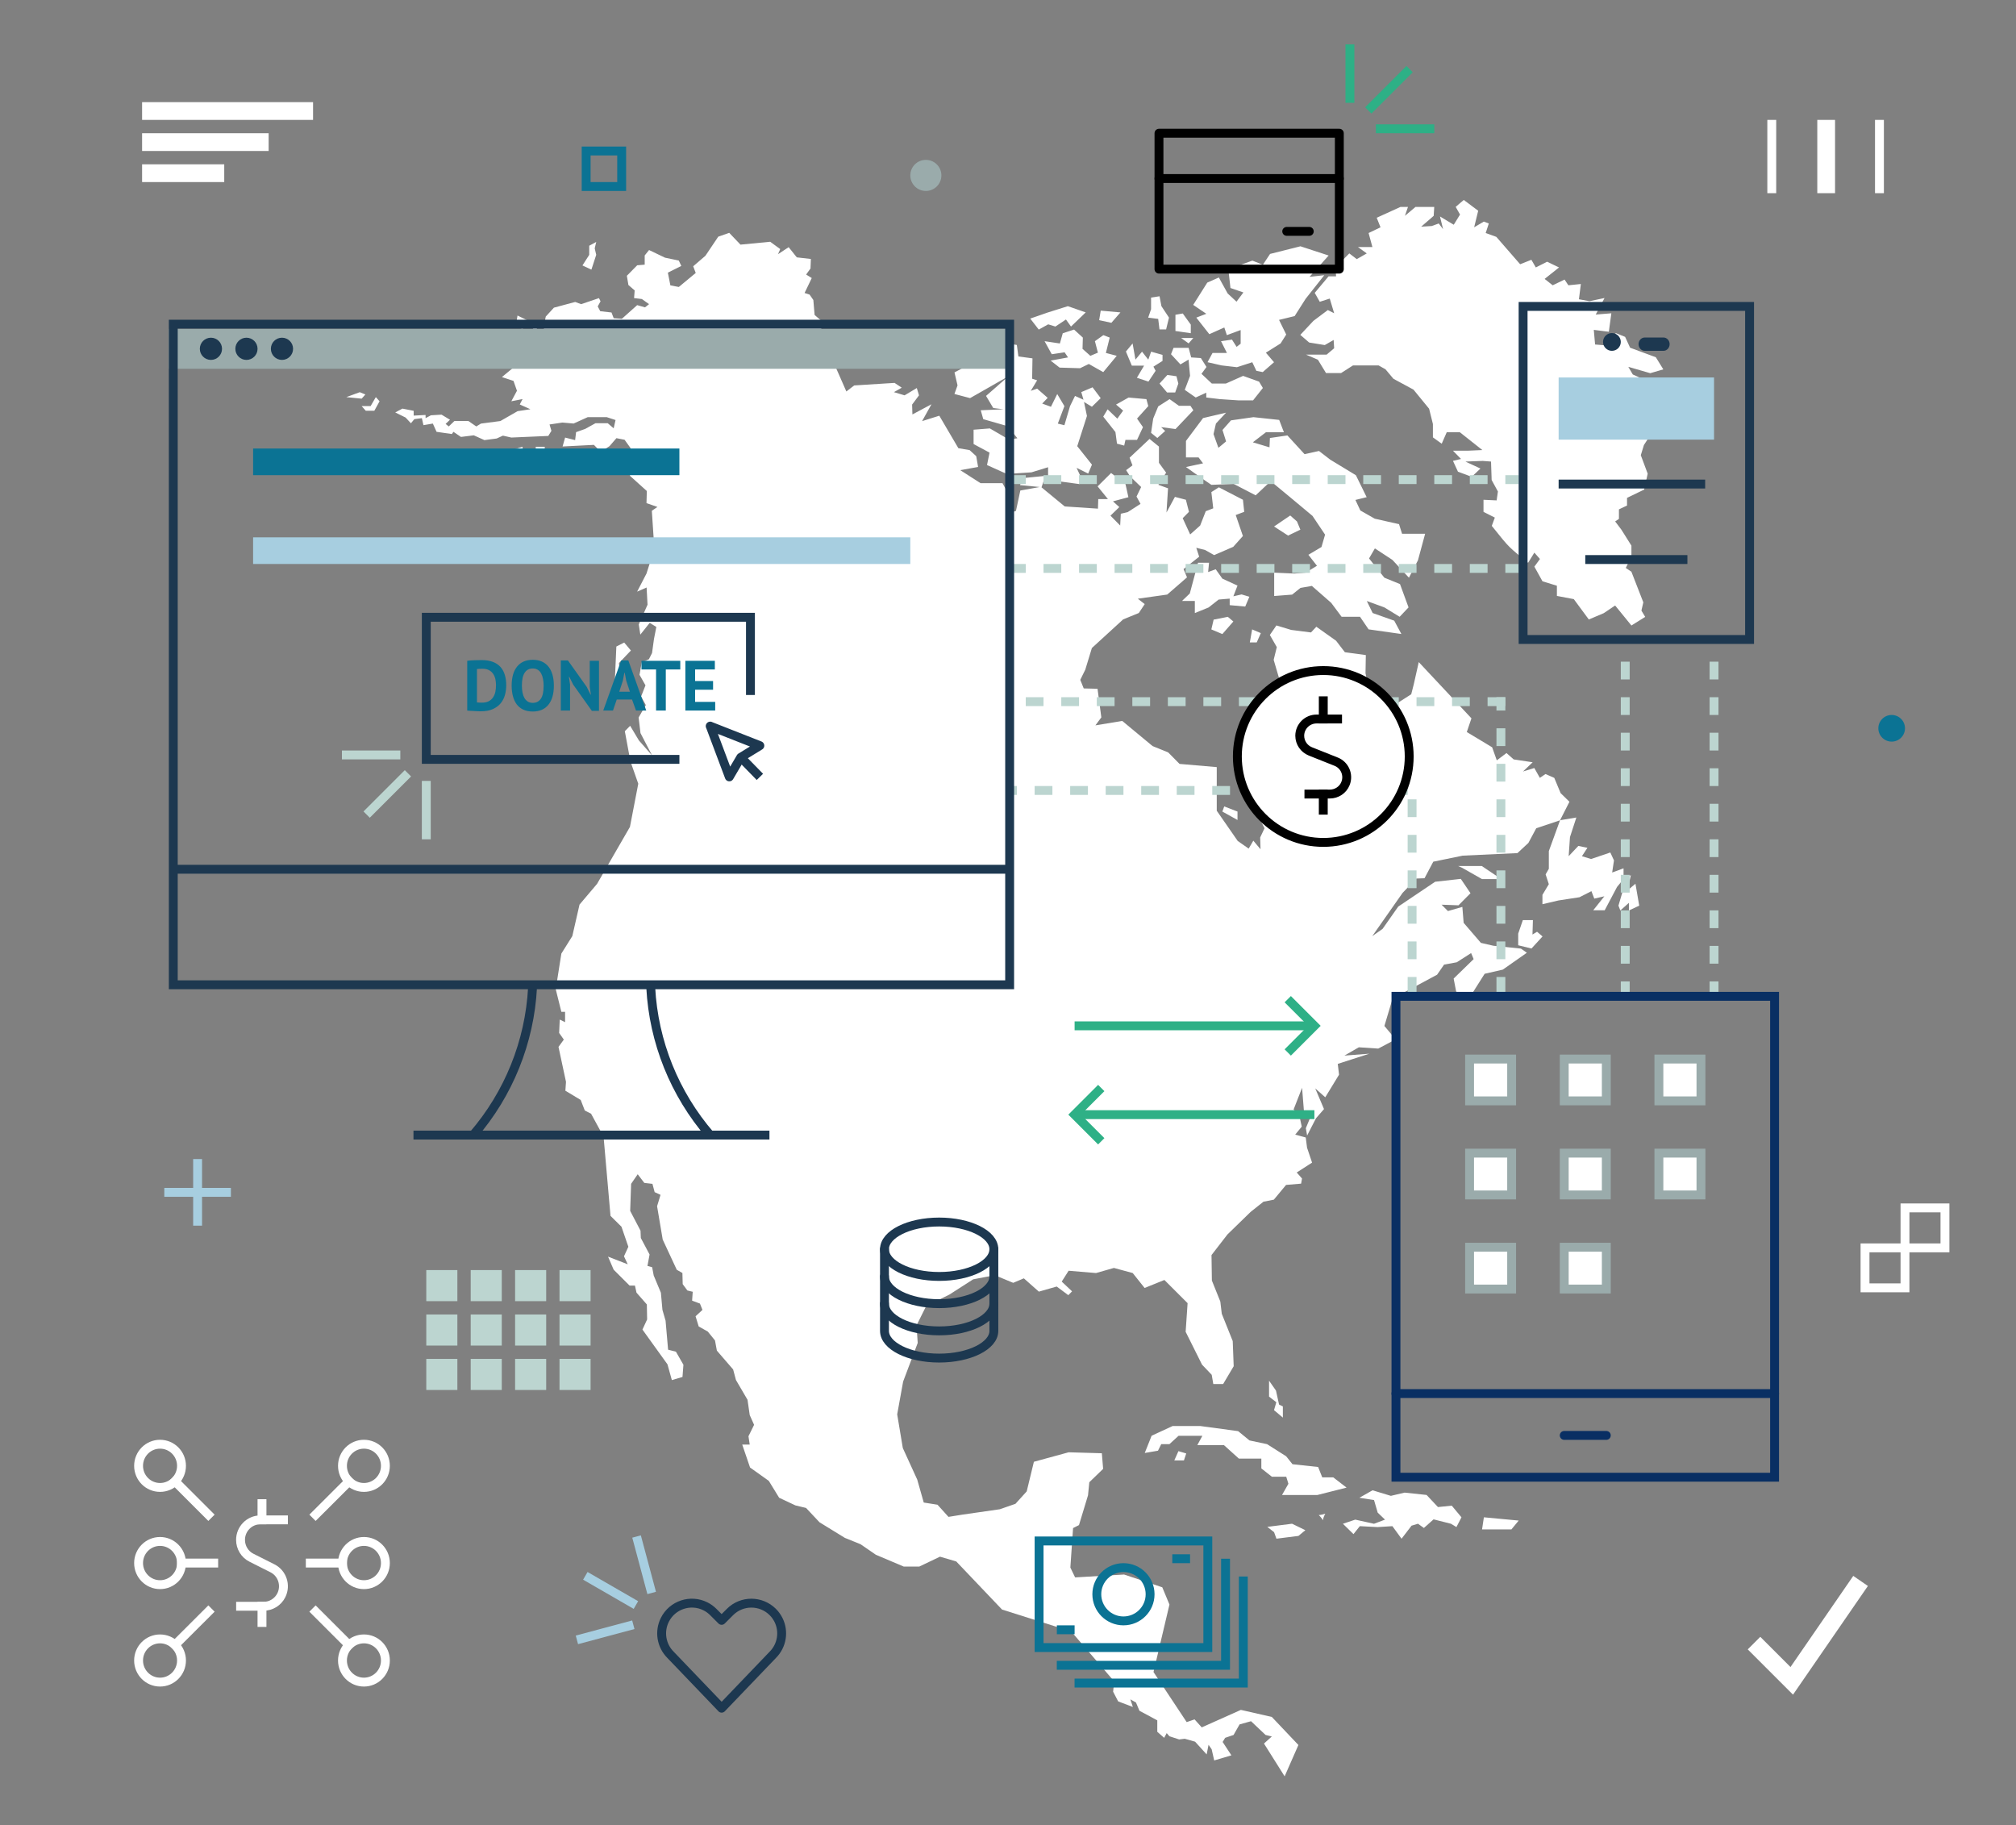 <svg width="454" height="411" viewBox="0 0 454 411" fill="none" xmlns="http://www.w3.org/2000/svg">
<rect x="0" y="0" width="454" height="411" fill="#808080" stroke="none"/>
<path d="M78 89.422L81.023 88.314L82.285 88.831L81.446 89.771L78 89.428V89.422ZM84.3 92.493H82.369L81.446 91.445H83.462L84.638 89.422L85.477 90.361L84.3 92.493ZM334.173 341.672L342.012 342.407L340.364 344.401H333.756L334.167 341.672H334.173ZM266.619 328.863H264.452L265.382 326.773L267.138 327.297L266.619 328.863ZM292.399 345.864L287.451 346.49L286.92 345.021L285.399 343.828L290.969 343.118L293.962 344.575L292.406 345.864H292.399ZM297.915 342.335C297.668 341.895 297.348 341.504 296.974 341.173C297.487 341.136 297.952 340.998 298.452 340.865C298.169 341.359 297.988 341.883 297.915 342.335ZM309.424 343.13L311.904 342.196L310.257 340.624L309.43 337.794L306.129 337.27L309.098 335.59L313.22 336.842L316.316 336.114L321.264 336.638L323.829 339.366L326.937 339.053L329.121 341.672L327.987 343.871L326.75 343.124L322.839 342.136L320.661 344.075L319.321 343.118L317.879 343.557L315.628 346.496L313.564 343.666L310.251 343.877L306.231 343.666L304.801 345.461L302.423 343.13L305.199 342.196L309.424 343.13ZM285.809 310.934L287.348 313.138L288.042 316.282L288.899 316.703V319.221L286.908 317.54L287.427 315.758L285.791 314.499V310.934H285.803H285.809ZM285.333 325.195L289.642 327.929L291.066 329.718L296.841 330.344L297.77 332.681H300.251L303.244 334.987L296.642 336.656H288.706L290.148 334.12L289.66 332.536H286.425L284.053 330.663V328.459H279.002L275.623 325.412H269.636L270.771 323.322H265.406L263.348 325.201H261.507L260.777 326.676L257.796 327.188L259.341 323.304L264.084 321.112H270.264L278.821 322.268L281.386 324.364L285.339 325.201L285.333 325.195ZM264.712 70.879L266.359 70.589L268.164 73.101V75.034L264.706 74.534V70.879H264.712ZM268.731 76.112L267.675 77.329L265.985 76.112H268.731ZM264.295 78.334H267.681L268.248 80.484L270.433 80.629L271.7 82.634L270.571 84.182L272.901 86.368H276.069L279.944 84.646L283.54 85.935L284.397 87.368L282.183 90.162H278.966L274.681 89.873L271.652 89.512V88.422L269.274 89.512L266.806 87.79L268.001 84.634L267.795 82.484L267.663 80.978L265.828 82.056L263.71 79.762L264.283 78.328L264.295 78.334ZM262.394 97.046L260.632 98.624L259.22 97.474L259.697 94.258L260.825 91.523L263.39 89.879L265.502 91.385H268.091L268.743 92.385L264.724 96.612L261.477 96.185L262.394 97.046ZM261.127 86.368L262.889 84.435L264.935 84.724L265.357 86.374L264.651 88.374H262.817L261.127 86.368ZM259.22 69.638V67.006L261.127 66.717L261.549 68.939L263.257 71.523L262.606 74.179H261.115L260.825 71.812L258.568 71.523L259.22 69.638ZM255.062 77.341L255.702 80.984L257.186 79.189L258.592 80.984L259.232 79.189L261.797 79.912V81.273L259.751 82.562L260.246 83.496L258.629 85.929L256.028 85.067L257.645 82.339H254.887L253.553 79.159L255.062 77.341ZM254.151 89.518L258.17 89.879L258.592 91.451L256.058 94.258L257.397 96.185L256.058 99.052H253.451L253.167 100.34L251.544 99.907L251.194 97.293L248.448 93.818L249.431 92.174L251.616 94.27L252.926 92.463L251.332 91.102L254.157 89.518H254.151ZM247.881 69.951L252.322 70.349L250.282 72.691L247.531 72.095L247.881 69.945V69.951ZM247.247 79.412L246.571 76.829L248.472 75.468L249.902 76.016L249.045 79.478L251.489 80.123L248.448 83.797L245.201 81.96L243.228 82.917L238.623 82.779L236.601 81.201L240.524 80.484L239.746 79.334L236.855 79.768L235.238 76.829L238.683 77.347L239.329 75.046L241.876 74.215L243.855 76.022L243.783 78.557L245.551 80.129L247.241 79.412H247.247ZM235.829 70.409L240.482 68.945L244.501 70.349L241.188 73.534L240.053 71.944L237.67 73.534L236.052 73.034L233.928 74.215L232.009 71.74L235.823 70.415L235.829 70.409ZM214.967 83.851L222.788 79.689L223.989 76.823L228.992 77.684L229.342 80.267L232.51 80.695L232.437 85.284L233.56 85.645L232.13 88.012L233.56 87.513L235.938 89.59L234.7 90.879L236.674 91.596L238.086 88.729L239.703 91.451L238.219 95.39L239.703 95.751L240.971 91.451L242.093 89.157L244 90.018L243.505 88.295L246.04 87.217L247.874 89.656L245.895 91.59L244.115 90.512L244.779 93.668L242.594 100.473L245.907 104.634L245.056 106.64L242.449 105.351L243.505 107.646L243.077 109.007L238.852 108.435L236.028 107.429V105.213L232.287 106.363L226.716 106.724L222.275 104.719L222.842 101.924L219.251 99.991V96.763L222.914 96.474L227.211 98.979L229.112 98.69L226.928 95.968L221.43 94.39L220.863 92.385L226.004 92.168L223.675 91.879L222.057 89.151L227.133 84.706L218.461 89.65L214.936 88.717L215.636 86.784L214.948 83.851H214.967ZM132.694 57.382V55.334L134.269 54.479L133.931 55.931L134.269 57.382L133.183 60.713L131.167 59.773L132.7 57.382H132.694ZM116.544 71.053L118.645 72.077L117.715 74.046L116.122 73.619L116.544 71.059V71.053ZM119.477 104.628H116.375L113.69 103.093L115.036 101.436L117.643 100.617L117.981 102.255H119.411L120.672 103.093L119.489 104.628H119.477ZM122.67 102.153H120.654V100.611H122.67V102.153ZM138.378 155.289L138.801 145.587L140.569 144.69L142.078 146.484L139.392 149.303L139.64 152.549L138.378 155.283V155.289ZM344.89 213.587L341.897 212.858V210.238L342.941 207.197H345.21L345.108 210.443L346.14 209.817L347.377 210.871L344.884 213.593L344.89 213.587ZM329.321 195.441L328.385 195.019H333.702L338.083 197.958H333.75L329.321 195.441ZM366.236 197.958L367.268 197.013L366.543 200.476L368.3 199.006L369.15 203.933L366.827 205.029V203.306L364.896 205.029L364.473 203.933L366.23 197.958H366.236ZM263.342 390.966L262.738 390.268L262.171 391.334L260.62 389.973V387.395L256.601 385.239L255.822 383.378L254.555 382.667L255.122 384.384L251.809 383.125L250.675 380.945L250.91 378.62L241.236 367.376L225.654 362.444L215.347 351.615L211.684 350.537L207.031 352.76H203.506L197.236 350.104L193.784 347.731L190.26 346.304L184.551 342.793L181.522 339.565L179.126 338.992L175.463 337.27L173.133 333.47L168.909 330.459L167.147 325.291H168.836L168.553 323.424L169.82 320.847L168.836 318.649L168.341 315.21L165.734 310.753L165.101 308.38L161.438 304.14L161.015 301.846L159.392 299.846L157.346 298.696L156.64 296.402L158.191 294.968L157.624 293.541L155.861 292.884L156 290.885L154.799 290.596L153.743 289.169L153.677 286.657L152.409 285.935L149.241 279.129L147.974 271.619L148.752 269.06L147.425 268.451L146.93 266.584L145.095 266.368L143.611 264.422L142.126 266.578L141.915 272.673L144.244 277.13L144.311 278.774L146.284 282.496L145.807 285.067L146.863 285.356L147.213 287.223L148.831 291.096L149.181 294.962L149.887 297.401L150.454 303.93L152.216 304.381L153.906 307.32L153.695 310.067L151.299 310.777L150.315 307.23L144.679 299.401L145.735 297.106L145.669 293.74L143.339 291.084L142.989 289.5H141.788L138.197 285.916L136.93 282.977L141.366 284.7L140.521 282.899L141.505 280.755L139.954 276.238L137.485 273.793L135.922 255.943L133.104 250.787L131.692 250.065L130.775 247.692L127.323 245.614L127.461 243.615L125.772 235.743L126.973 234.099L125.917 232.606L126.055 229.594L127.256 230.173V227.848H126.417L125.15 222.759L126.417 214.731L128.886 210.792L130.509 203.698L134.456 199.036L141.861 186.209L143.737 176.482L141.975 171.46L140.708 164.654L141.909 163.438L143.882 166.738L146.845 170.105L144.238 165.082L143.816 161.565L145.433 158.77L144.377 156.837L145.361 154.326L144.021 151.959L144.516 149.164L146.133 148.448L146.839 147.051L147.274 143.895L147.805 141.185L146.32 140.251L144.202 142.907L143.852 140.613L145.825 136.168L145.614 132.296L143.478 133.229L145.596 129.14L146.936 124.906L147.992 124.406L147.358 123.545L146.791 115.017L148.058 114.156L145.59 113.295L145.663 110.566L141.849 107.128L142.132 105.267L141.71 104.116L141.993 100.888L140.654 99.028L138.819 98.666L137.268 100.461L135.295 101.75L133.744 100.178L126.695 100.539L127.262 98.534L129.519 99.106L129.731 97.311L131.776 96.588L134.106 95.299H136.858L138.197 96.45L138.62 94.583L136.646 93.939H132.35L129.181 95.372L126.647 95.155L123.756 95.583L124.179 97.016L123.472 98.166L115.156 98.528L113.255 98.1L111.843 98.744L109.091 99.106L106.696 98.028L103.805 98.389L102.115 97.239L101.765 97.739L98.313 97.239L97.474 95.378L95.356 95.739L95.006 94.161L93.316 94.378L92.538 95.312L91.337 94.023L89.007 92.873L90.625 92.011L93.159 92.511V93.589L95.839 93.445V94.161L97.04 93.517L99.436 93.372L101.337 94.523L100.353 95.456L101.059 96.028L102.326 94.812H105.495L107.257 96.028L108.313 95.384L112.682 94.812L116.557 92.589L119.447 92.156L117.051 91.078L117.685 89.861L115.15 90.361L116.418 87.994L115.639 85.772L113.032 84.911L115.712 82.689L117.546 82.399L119.52 80.249L118.035 79.388L117.54 77.521L120.503 73.366L122.127 75.949L122.905 75.16L122.41 73.799L122.905 71.288L124.74 69.282L129.531 67.994L130.871 68.494L134.89 67.132L135.24 67.849L134.607 68.999L135.174 70.078L137.709 70.367L138.203 71.655L140.038 71.794L143.49 68.71L145.252 69.21L146.169 68.488L144.552 67.337L142.79 67.121L142.929 65.398L141.517 64.181L141.167 62.104L143.496 59.737L145.186 59.598V57.521L146.169 56.304L149.76 58.026L152.862 58.671L153.429 59.888L150.4 61.393L150.967 64.26L152.868 64.621L156.676 61.465L156.109 59.96L158.861 57.593L161.751 53.293L164.22 52.432L166.754 55.088L173.447 54.443L175.704 56.087L175.209 57.238L177.605 55.66L179.439 57.954L182.608 58.316L182.523 60.46L181.54 61.821L182.807 62.61L181.19 65.976L182.318 66.338L183.163 67.554L183.447 70.921L184.931 72.209V74.004L187.399 75.937V77.967L188.492 80.014L188.836 80.201L187.991 82.207L190.598 88.157L192.36 86.796L201.455 86.224L203.072 87.302L201.31 88.302L203.712 89.024L206.463 87.38L206.958 89.024L205.407 91.102L205.474 93.324L209.771 91.03L207.652 94.83L211.527 93.613L215.824 100.925L218.358 101.358L219.843 102.719L220.265 105.152L216.246 105.869L220.826 108.808H225.763L228.159 113.18L227.103 115.619L228.792 115.047L229.776 110.458L234.145 109.669L229.698 109.236L230.38 107.658L235.407 107.158L234.55 109.741L239.776 114.041L247.259 114.541L247.325 112.391H249.51L247.18 109.525L250.216 106.513L253.463 109.025L254.114 111.964L250.638 112.897L252.069 114.186L250.077 116.119L252.262 118.341L252.401 115.686L253.952 115.324L256.842 113.463L255.943 111.819L256.987 109.669L254.519 107.302L253.602 105.869L255.032 104.791L254.38 103.069L258.876 98.841L260.994 100.563V104.219L262.612 106.441L260.855 109.169L263.04 109.958L262.69 115.409L264.591 111.891L267.059 112.536L267.753 115.258L266.341 116.691L268.025 120.347L270.276 118.341L271.537 115.113L273.221 114.469L272.798 110.813L274.488 109.735L279.907 112.536L280.197 115.258L278.284 115.975L279.901 120.702L277.717 123.141L273.426 125.002L271.392 123.852L269.401 123.352L270.052 125.358L266.534 128.152L267.313 130.013L262.859 133.885L256.233 134.819L257.79 136.035L256.456 138.041L252.938 139.474L245.889 145.924L244.404 150.797L243.276 153.091L244.054 155.024L247.162 155.097L248.019 161.547L246.68 163.341L252.726 162.342L259.558 168.003L263.082 169.436L265.629 172.02L274.011 172.742V182.565L278.731 189.37L281.199 191.093L282.249 189.304L283.866 191.237L283.788 188.581L284.771 186.504L283.359 183.782L283.649 179.843L282.418 175.326L287.56 172.742L290.372 167.653L289.672 161.92L285.653 157.186L288.26 153.458L286.829 148.586L287.535 145.72L285.966 142.991L287.445 140.841L290.77 141.847L295.23 142.419L296.437 141.13L300.884 144.286L302.864 146.87L307.583 147.514L307.511 151.604L308.362 155.615L311.53 156.337L313.648 158.993L317.806 156.337L318.373 154.115L319.502 149.092L331.366 161.757L330.322 164.841L336.031 168.28L337.075 171.219L339.26 169.575L340.877 171.008L345.156 171.652L342.971 173.73L345.524 172.941L346.773 175.163L348.035 174.302L350.02 175.163L351.45 178.602L353.436 180.541L351.324 184.703L354.993 184.089L353.556 188.497L353.261 192.797L355.439 190.491L357.485 190.912L356.248 192.803L358.306 193.436L362.639 191.966L363.466 193.749L363.055 196.477L365.62 195.531V197.94L364.154 199.729L361.378 204.975H358.795L361.299 201.831L359.03 202.355L358.384 200.675L355.699 202.042L350.961 202.77L347.353 203.614V201.512L348.795 199.103L348.071 196.898L348.795 195.64V191.653L351.318 184.715L345.959 186.51L344.196 189.81L341.728 192.105L329.399 192.677L322.773 194.038L320.799 197.766L318.965 197.832L315.863 201.06L309.025 210.81L311.355 209.166L314.879 204.15L323.195 198.555L328.971 197.91L331.155 201.138L328.452 203.86L324.644 203.722L326.074 205.155L329.321 204.222L329.61 207.805L333.497 212.322L336.309 212.966L342.507 213.611L343.846 214.544L338.427 218.344L334.342 219.278L330.89 224.728L327.927 223.295L327.359 220.356L331.861 215.978L331.294 214.617L328.047 216.694L325.205 217.212L323.63 219.489L313.6 224.873L311.765 231.034L314.3 234.045L310.383 236.123L306.008 235.834L302.761 237.701L308.38 237.273L301.265 239.568L301.548 242.007L298.446 247.096L296.189 245.09L298.163 249.746L296.358 251.823L294.361 255.702L294.071 254.058L294.988 251.835L293.649 250.263L293.226 244.958L291.319 249.83L292.593 251.119L293.154 253.702L291.675 255.497L294.053 256.141L294.343 258.436L295.477 261.803L292.019 264.025L293.214 265.386L293.009 266.536L289.623 266.825L286.866 270.144L284.536 270.601L281.645 272.896L276.419 277.979L272.829 282.622L272.913 288.356L274.814 293.089L275.14 295.829L277.608 301.99L277.825 307.652L275.448 311.662H273.233L272.877 309.585L270.692 307.29L267.005 299.901L267.445 293.451L262.219 288.229L257.766 290.03L255.086 286.669L250.85 285.519L246.824 286.669L240.651 286.151L239.1 288.596L241.429 290.789L240.578 291.65L237.971 289.705L233.952 290.855L230.567 287.862L228.171 288.873L224.013 287.151L219.155 288.085L213.796 291.523L208.582 294.083L206.397 298.467L206.669 302.406L203.386 311.096L202.046 318.486L203.313 326.08L206.56 333.181L208.026 338.348L211.128 338.842L213.597 341.576L216.699 341.076L225.153 339.86L228.678 338.637L231.212 335.837L232.83 329.17L240.657 327.032L248.134 327.249L248.424 330.766L245.31 333.777L245.02 336.716L242.986 343.425L241.653 344.099L241.043 352.989L242.117 355.205L253.143 354.56L261.743 357.433L263.36 361.318L259.769 376.518L267.24 387.792L269.014 387.178L270.632 388.979L279.443 385.04L286.413 386.63L292.399 392.942L289.298 400.006L284.645 392.616L286.413 391.026L285.001 390.683L281.73 387.588L279.147 388.31L277.801 390.683L275.906 391.328L275.333 392.261L277.312 395.272L273.438 396.423L272.865 393.911L272.165 392.899L271.736 395.062L269.129 392.195L266.8 391.538L265.538 391.695L263.336 390.972L263.342 390.966ZM286.914 118.558L290.559 116.083L292.074 117.42L292.84 119.269L290.076 120.606L286.914 118.552V118.558ZM278.682 182.752V184.643L275.273 182.752L275.695 181.595L278.688 182.752H278.682ZM273.782 128.2L275.273 130.296L278.682 131.868L277.753 134.277L279.606 133.855L281.356 134.379L280.426 136.584L276.926 136.27V134.801L274.44 135.012L272.171 136.794L269.075 138.053V135.325H266.184L267.94 133.645L269.793 126.719H272.273L272.068 128.815L273.77 128.188L273.782 128.2ZM277.753 139.95L275.273 142.781L272.792 141.733L273.311 139.529L276.504 138.902L277.753 139.95ZM281.458 144.672L281.977 141.733L283.939 142.57L283.009 144.666H281.458V144.672ZM289.135 97.335H285.085L282.14 99.6L285.888 100.732L285.984 98.63L289.919 98.052L293.787 102.274L297.034 101.551L299.569 103.508L305.344 107.013L307.77 111.958L305.236 112.578L306.346 114.951L309.593 116.8L315.06 118.034L315.742 120.196H320.938L319.321 126.171L317.293 130.085L313.552 126.068L309.623 123.491L308.307 125.755L311.753 130.085L315.278 131.525L317.203 136.776L315.199 138.89L311.753 136.776L307.806 135.337L309.122 138.047L313.974 139.763L315.591 142.769L308.205 141.721L306.274 138.89H302.128L299.786 135.752L295.429 131.94L292.864 132.386L290.987 133.898L286.944 134.211V128.953L291.494 129.158L294.029 128.953L296.576 127.405L294.65 124.93L297.595 123.178L298.404 120.395L295.574 116.173L290.517 111.952L286.165 108.35L282.774 111.542L277.819 108.965L272.804 109.181L270.403 107.537L267.077 105.164L270.928 104.339L269.914 103.002H267.077V99.292L270.928 94.143L276.111 92.927L273.824 95.378L273.281 97.751L274.386 100.84L276.111 99.401L275.303 96.823L277.21 94.661L282.273 93.939L288.073 94.559L289.135 97.335ZM291.561 71.174L288.036 72.035L289.654 75.335L288.386 77.341L285.073 79.418L286.908 81.568L284.361 83.791L282.931 83.502L282.014 81.568L278.556 82.689L275.104 82.285L271.935 81.562L273.058 79.485H276.305L274.971 76.829L277.439 76.473L278.483 78.105L279.394 77.401V74.317L276.286 75.468L275.713 73.745L272.34 75.251L269.407 71.523L271.658 70.662L268.707 68.656L271.875 63.639L274.482 62.489L276.461 66.073L278.459 67.933L280.01 65.856L277.095 64.85L276.618 60.622L282.038 58.689L284.397 59.623L286.015 57.183L292.858 55.461L299.207 57.539L294.91 62.339L298.223 61.977L294.029 67.283L291.567 71.15L291.561 71.174ZM375.994 91.319L370.207 100.214L369.507 102.508L371.057 106.664L370.261 110.247L366.405 112.114V113.837L364.582 114.698V116.848L363.731 117.42L365.143 119.287L367.394 122.87V125.309L366.127 127.893L367.394 128.754L370.074 135.638L369.645 137.499L370.496 138.914L367.394 140.853L363.725 136.349L361.166 138.071L357.799 139.498L354.413 134.909L350.611 134.193V131.898L347.365 130.898L345.536 127.598L346.797 125.876L345.536 124.442L344.124 126.737C339.628 122.979 340.238 123.786 335.947 118.42L336.635 116.553L334.082 115.264V112.542L337.039 112.68L337.329 110.675L335.917 108.091L335.778 103.936L333.901 103.791L330.009 103.936L333.394 105.508L331.433 107.369L328.331 106.218L327.208 103.779L329.019 103.352L327.208 101.491H330.57L333.823 101.346L328.759 97.335H325.802L324.674 99.919L322.688 98.485V95.474L321.831 92.035L318.313 87.735L313.811 85.302L312.001 83.152L310.462 82.291H304.686L302.001 84.013H298.621L296.787 81.002L294.107 79.852H298.76L300.45 78.419L300.335 76.552L298.338 77.702L294.819 77.13L292.828 75.407L295.779 72.252L299.026 69.819L300.45 70.535L299.46 67.235L297.209 67.958L296.075 65.952L299.195 62.224H300.884L300.746 60.219L303.86 57.063L305.543 58.352L307.794 57.063L305.809 55.63H309.062L308.205 52.474L310.89 51.185L310.033 49.035L315.386 46.596H317.076L316.388 48.601L318.766 46.596H322.99L322.863 48.607L320.051 51.041L322.429 50.896L324.004 50.324L324.982 51.613L324.281 48.746L327.383 50.607L328.796 48.312L327.818 46.584L329.64 45.024L332.887 47.457L331.976 51.185L334.161 49.896L335.277 50.324L334.577 52.474L336.967 53.335L342.332 59.502L344.866 58.502L345.862 60.225L348.409 58.936L351.094 60.225L347.848 62.808L349.664 64.242L352.337 62.953L353.194 64.242L356.007 63.953L355.572 67.391L357.956 67.825L361.341 67.108L359.356 70.836L362.874 70.547L362.307 74.709L358.921 74.281L359.211 77.576L362.729 77.865L363.852 74.998L365.976 75.859L367.093 78.298L372.892 80.448L374.576 83.176L371.631 84.037L366.694 82.604L367.702 84.327L369.935 85.332L368.951 89.199L372.077 86.188L376 85.615V91.337L376.012 91.343L375.994 91.319Z" fill="white"/>
<path d="M211.5 287.436C218.302 287.436 223.816 284.692 223.816 281.307C223.816 277.922 218.302 275.179 211.5 275.179C204.698 275.179 199.184 277.922 199.184 281.307C199.184 284.692 204.698 287.436 211.5 287.436Z" stroke="#1D3850" stroke-width="2" stroke-linecap="round" stroke-linejoin="round"/>
<path d="M199.184 281.307V299.693C199.184 303.075 204.703 305.821 211.5 305.821C218.297 305.821 223.816 303.075 223.816 299.693V281.307" stroke="#1D3850" stroke-width="2" stroke-linecap="round" stroke-linejoin="round"/>
<path d="M223.816 287.436C223.816 290.818 218.297 293.564 211.5 293.564C204.703 293.564 199.184 290.818 199.184 287.436" stroke="#1D3850" stroke-width="2" stroke-linecap="round" stroke-linejoin="round"/>
<path d="M223.816 293.564C223.816 296.947 218.297 299.693 211.5 299.693C204.703 299.693 199.184 296.947 199.184 293.564" stroke="#1D3850" stroke-width="2" stroke-linecap="round" stroke-linejoin="round"/>
<path d="M301.615 30H261V60.6H301.615V30Z" stroke="black" stroke-width="2" stroke-linecap="round" stroke-linejoin="round"/>
<path d="M301.615 40.2H261" stroke="black" stroke-width="2" stroke-linecap="round" stroke-linejoin="round"/>
<path d="M289.769 52.1H294.846" stroke="black" stroke-width="2" stroke-linecap="round" stroke-linejoin="round"/>
<path d="M363 79C364.105 79 365 78.105 365 77C365 75.895 364.105 75 363 75C361.895 75 361 75.895 361 77C361 78.105 361.895 79 363 79Z" fill="#1D3850"/>
<path d="M374.597 76H370.403C369.628 76 369 76.672 369 77.5C369 78.328 369.628 79 370.403 79H374.597C375.372 79 376 78.328 376 77.5C376 76.672 375.372 76 374.597 76Z" fill="#1D3850"/>
<path d="M385 86H352V98H385V86Z" fill="#A7CEE0" stroke="#A7CEE0" stroke-width="2" stroke-miterlimit="10"/>
<path d="M384 109H351" stroke="#1D3850" stroke-width="2" stroke-miterlimit="10"/>
<path d="M380 126H357" stroke="#1D3850" stroke-width="2" stroke-miterlimit="10"/>
<rect x="38" y="74.046" width="189" height="9" fill="#9AABAB"/>
<path d="M159.926 255.602C151.904 246.315 147.198 234.633 146.547 222.389" stroke="#1D3850" stroke-width="2" stroke-miterlimit="10"/>
<path d="M106.547 255.602C114.57 246.315 119.276 234.633 119.926 222.389" stroke="#1D3850" stroke-width="2" stroke-miterlimit="10"/>
<path d="M93.115 255.601H173.277" stroke="#1D3850" stroke-width="2" stroke-miterlimit="10"/>
<path d="M39.196 195.742H227.37" stroke="#1D3850" stroke-width="2" stroke-miterlimit="10"/>
<circle cx="47.5" cy="78.546" r="2.5" fill="#1D3850"/>
<circle cx="55.5" cy="78.546" r="2.5" fill="#1D3850"/>
<circle cx="63.5" cy="78.546" r="2.5" fill="#1D3850"/>
<path d="M340.421 238.479H330.947V247.896H340.421V238.479Z" fill="white" stroke="#9AABAB" stroke-width="2" stroke-miterlimit="20"/>
<path d="M361.737 238.479H352.263V247.896H361.737V238.479Z" fill="white" stroke="#9AABAB" stroke-width="2" stroke-miterlimit="20"/>
<path d="M340.421 259.667H330.947V269.083H340.421V259.667Z" fill="white" stroke="#9AABAB" stroke-width="2" stroke-miterlimit="20"/>
<path d="M361.737 259.667H352.263V269.083H361.737V259.667Z" fill="white" stroke="#9AABAB" stroke-width="2" stroke-miterlimit="20"/>
<path d="M340.421 280.854H330.947V290.271H340.421V280.854Z" fill="white" stroke="#9AABAB" stroke-width="2" stroke-miterlimit="20"/>
<path d="M383.053 238.479H373.579V247.896H383.053V238.479Z" fill="white" stroke="#9AABAB" stroke-width="2" stroke-miterlimit="20"/>
<path d="M383.053 259.667H373.579V269.083H383.053V259.667Z" fill="white" stroke="#9AABAB" stroke-width="2" stroke-miterlimit="20"/>
<path d="M361.737 280.854H352.263V290.271H361.737V280.854Z" fill="white" stroke="#9AABAB" stroke-width="2" stroke-miterlimit="20"/>
<path d="M399.632 313.812H314.368" stroke="#092F63" stroke-width="2" stroke-linecap="round" stroke-linejoin="round"/>
<path d="M352.263 323.229H361.737" stroke="#092F63" stroke-width="2" stroke-linecap="round" stroke-linejoin="round"/>
<g clip-path="url(#clip0_501_2735)">
<path d="M162.51 384.65L151 372.64C148.92 370.56 148.41 367.39 149.72 364.77C151.4 361.4 155.5 360.04 158.86 361.72C159.52 362.05 160.11 362.48 160.63 363L162.51 364.88L164.39 363C167.05 360.34 171.36 360.34 174.03 363C174.55 363.52 174.98 364.12 175.31 364.77C176.62 367.39 176.11 370.56 174.03 372.64L162.51 384.66V384.65Z" stroke="#1D3850" stroke-width="2" stroke-linecap="round" stroke-linejoin="round"/>
</g>
<path d="M63.833 342.245H58.65C56.172 342.245 54.167 344.264 54.167 346.758C54.167 348.46 55.121 350.03 56.644 350.784L61.356 353.156C63.568 354.275 64.462 356.975 63.362 359.213C62.601 360.745 61.054 361.706 59.362 361.706H54.179" stroke="white" stroke-width="2" stroke-miterlimit="8" stroke-linecap="square"/>
<path d="M59 342.245V338.596" stroke="white" stroke-width="2" stroke-miterlimit="8" stroke-linecap="square"/>
<path d="M59 365.355V361.706" stroke="white" stroke-width="2" stroke-miterlimit="8" stroke-linecap="square"/>
<path d="M71.083 341.077L78.599 333.573" stroke="white" stroke-width="2" stroke-miterlimit="8" stroke-linecap="square"/>
<path d="M77.125 330.082C77.125 332.77 79.288 334.947 81.958 334.947C84.629 334.947 86.792 332.77 86.792 330.082C86.792 327.394 84.629 325.216 81.958 325.216C79.288 325.216 77.125 327.394 77.125 330.082Z" stroke="white" stroke-width="2" stroke-miterlimit="8" stroke-linecap="square"/>
<path d="M46.917 341.077L39.413 333.573" stroke="white" stroke-width="2" stroke-miterlimit="8" stroke-linecap="square"/>
<path d="M31.208 330.082C31.208 332.77 33.371 334.947 36.042 334.947C38.712 334.947 40.875 332.77 40.875 330.082C40.875 327.394 38.712 325.216 36.042 325.216C33.371 325.216 31.208 327.394 31.208 330.082Z" stroke="white" stroke-width="2" stroke-miterlimit="8" stroke-linecap="square"/>
<path d="M46.917 362.923L39.401 370.428" stroke="white" stroke-width="2" stroke-miterlimit="8" stroke-linecap="square"/>
<path d="M40.875 373.918C40.875 371.23 38.712 369.053 36.042 369.053C33.371 369.053 31.208 371.23 31.208 373.918C31.208 376.606 33.371 378.784 36.042 378.784C38.712 378.784 40.875 376.606 40.875 373.918Z" stroke="white" stroke-width="2" stroke-miterlimit="8" stroke-linecap="square"/>
<path d="M71.083 362.923L78.587 370.428" stroke="white" stroke-width="2" stroke-miterlimit="8" stroke-linecap="square"/>
<path d="M86.792 373.918C86.792 371.23 84.629 369.053 81.958 369.053C79.288 369.053 77.125 371.23 77.125 373.918C77.125 376.606 79.288 378.784 81.958 378.784C84.629 378.784 86.792 376.606 86.792 373.918Z" stroke="white" stroke-width="2" stroke-miterlimit="8" stroke-linecap="square"/>
<path d="M69.875 351.976H77.125" stroke="white" stroke-width="2" stroke-miterlimit="8" stroke-linecap="square"/>
<path d="M77.125 351.976C77.125 354.664 79.288 356.841 81.958 356.841C84.629 356.841 86.792 354.664 86.792 351.976C86.792 349.288 84.629 347.11 81.958 347.11C79.288 347.11 77.125 349.288 77.125 351.976Z" stroke="white" stroke-width="2" stroke-miterlimit="8" stroke-linecap="square"/>
<path d="M48.125 351.976H40.875" stroke="white" stroke-width="2" stroke-miterlimit="8" stroke-linecap="square"/>
<path d="M31.208 351.976C31.208 354.664 33.371 356.841 36.042 356.841C38.712 356.841 40.875 354.664 40.875 351.976C40.875 349.288 38.712 347.11 36.042 347.11C33.371 347.11 31.208 349.288 31.208 351.976Z" stroke="white" stroke-width="2" stroke-miterlimit="8" stroke-linecap="square"/>
<path d="M296 231L242 231" stroke="#2EB086" stroke-width="2"/>
<path d="M290 237L296 231L290 225" stroke="#2EB086" stroke-width="2"/>
<path d="M242 251L296 251" stroke="#2EB086" stroke-width="2"/>
<path d="M248 245L242 251L248 257" stroke="#2EB086" stroke-width="2"/>
<rect x="96" y="286" width="7" height="7" fill="#BCD5D0"/>
<rect x="106" y="286" width="7" height="7" fill="#BCD5D0"/>
<rect x="116" y="286" width="7" height="7" fill="#BCD5D0"/>
<rect x="126" y="286" width="7" height="7" fill="#BCD5D0"/>
<rect x="96" y="296" width="7" height="7" fill="#BCD5D0"/>
<rect x="106" y="296" width="7" height="7" fill="#BCD5D0"/>
<rect x="116" y="296" width="7" height="7" fill="#BCD5D0"/>
<rect x="126" y="296" width="7" height="7" fill="#BCD5D0"/>
<rect x="96" y="306" width="7" height="7" fill="#BCD5D0"/>
<rect x="106" y="306" width="7" height="7" fill="#BCD5D0"/>
<rect x="116" y="306" width="7" height="7" fill="#BCD5D0"/>
<rect x="126" y="306" width="7" height="7" fill="#BCD5D0"/>
<path d="M32 39L50.5 39" stroke="white" stroke-width="4"/>
<path d="M32 32L60.5 32" stroke="white" stroke-width="4"/>
<path d="M32 25L70.5 25" stroke="white" stroke-width="4"/>
<circle cx="208.5" cy="39.5" r="3.5" fill="#9AABAB"/>
<rect x="429" y="272" width="9" height="9" stroke="white" stroke-width="2"/>
<rect x="420" y="281" width="9" height="9" stroke="white" stroke-width="2"/>
<path d="M37 268.5H52" stroke="#A7CEE0" stroke-width="2"/>
<path d="M44.5 276V261" stroke="#A7CEE0" stroke-width="2"/>
<circle cx="426" cy="164" r="3" fill="#0B7394"/>
<path d="M399 43.5L399 27" stroke="white" stroke-width="2"/>
<path d="M411.25 43.5L411.25 27" stroke="white" stroke-width="4"/>
<path d="M423.25 43.5L423.25 27" stroke="white" stroke-width="2"/>
<rect x="132" y="34" width="8" height="8" stroke="#0B7394" stroke-width="2"/>
<path d="M159.941 163.5L164.239 174.943L166.818 170.545L171.117 167.906L159.933 163.508L159.941 163.5Z" stroke="#1D3850" stroke-width="2" stroke-miterlimit="8" stroke-linejoin="round"/>
<path d="M171.125 174.943L166.826 170.545" stroke="#1D3850" stroke-width="2" stroke-miterlimit="8" stroke-linejoin="round"/>
<path d="M105.218 148.8C105.442 148.768 105.692 148.741 105.97 148.72C106.258 148.699 106.551 148.683 106.85 148.672C107.148 148.661 107.436 148.656 107.714 148.656C108.002 148.645 108.258 148.64 108.482 148.64C109.474 148.64 110.322 148.779 111.026 149.056C111.73 149.333 112.3 149.723 112.738 150.224C113.175 150.725 113.495 151.323 113.698 152.016C113.9 152.709 114.002 153.472 114.002 154.304C114.002 155.061 113.906 155.792 113.714 156.496C113.522 157.2 113.202 157.824 112.754 158.368C112.306 158.912 111.714 159.349 110.978 159.68C110.252 160.011 109.351 160.176 108.274 160.176C108.103 160.176 107.874 160.171 107.586 160.16C107.308 160.149 107.015 160.133 106.706 160.112C106.407 160.101 106.119 160.085 105.842 160.064C105.564 160.053 105.356 160.037 105.218 160.016V148.8ZM108.658 150.592C108.423 150.592 108.183 150.597 107.938 150.608C107.703 150.619 107.527 150.635 107.41 150.656V158.16C107.452 158.171 107.522 158.181 107.618 158.192C107.724 158.192 107.836 158.197 107.954 158.208C108.071 158.208 108.183 158.213 108.29 158.224C108.396 158.224 108.476 158.224 108.53 158.224C109.148 158.224 109.66 158.117 110.066 157.904C110.482 157.68 110.807 157.387 111.042 157.024C111.287 156.661 111.458 156.245 111.554 155.776C111.65 155.296 111.698 154.805 111.698 154.304C111.698 153.867 111.655 153.429 111.57 152.992C111.484 152.544 111.324 152.144 111.09 151.792C110.866 151.44 110.556 151.152 110.162 150.928C109.767 150.704 109.266 150.592 108.658 150.592ZM115.225 154.4C115.225 152.533 115.636 151.099 116.457 150.096C117.279 149.083 118.452 148.576 119.977 148.576C120.777 148.576 121.476 148.715 122.073 148.992C122.671 149.269 123.167 149.664 123.561 150.176C123.956 150.688 124.249 151.301 124.441 152.016C124.633 152.731 124.729 153.525 124.729 154.4C124.729 156.267 124.313 157.707 123.481 158.72C122.66 159.723 121.492 160.224 119.977 160.224C119.167 160.224 118.463 160.085 117.865 159.808C117.268 159.531 116.772 159.136 116.377 158.624C115.993 158.112 115.705 157.499 115.513 156.784C115.321 156.069 115.225 155.275 115.225 154.4ZM117.529 154.4C117.529 154.965 117.577 155.488 117.673 155.968C117.769 156.437 117.913 156.843 118.105 157.184C118.308 157.525 118.564 157.792 118.873 157.984C119.183 158.176 119.551 158.272 119.977 158.272C120.756 158.272 121.359 157.968 121.785 157.36C122.212 156.752 122.425 155.765 122.425 154.4C122.425 153.856 122.377 153.349 122.281 152.88C122.196 152.411 122.057 152 121.865 151.648C121.673 151.296 121.423 151.024 121.113 150.832C120.804 150.629 120.425 150.528 119.977 150.528C119.199 150.528 118.596 150.843 118.169 151.472C117.743 152.091 117.529 153.067 117.529 154.4ZM129.08 154.16L128.2 152.4H128.12L128.376 154.16V160H126.296V148.72H127.896L132.136 154.688L132.984 156.4H133.064L132.808 154.688V148.8H134.888V160.08H133.288L129.08 154.16ZM142.332 157.52H138.892L138.044 160H135.852L139.884 148.72H141.5L145.532 160H143.228L142.332 157.52ZM139.452 155.76H141.852L141.02 153.264L140.684 151.504H140.604L140.268 153.28L139.452 155.76ZM153.201 150.752H149.937V160H147.745V150.752H144.465V148.8H153.201V150.752ZM154.343 148.8H160.983V150.752H156.535V153.36H160.583V155.312H156.535V158.048H161.063V160H154.343V148.8Z" fill="#0B7394"/>
<path d="M153 171H96V139H169V156.5" stroke="#1D3850" stroke-width="2"/>
<rect x="57" y="101" width="96" height="6" fill="#0B7394"/>
<rect x="57" y="121" width="148" height="6" fill="#A7CEE0"/>
<path d="M227 108H342" stroke="#BCD5D0" stroke-width="2" stroke-dasharray="4 4"/>
<path d="M227 128H342" stroke="#BCD5D0" stroke-width="2" stroke-dasharray="4 4"/>
<path d="M366 225L366 145" stroke="#BCD5D0" stroke-width="2" stroke-dasharray="4 4"/>
<path d="M386 225L386 145" stroke="#BCD5D0" stroke-width="2" stroke-dasharray="4 4"/>
<path d="M318 224L318 177" stroke="#BCD5D0" stroke-width="2" stroke-dasharray="4 4"/>
<path d="M338 224L338 157" stroke="#BCD5D0" stroke-width="2" stroke-dasharray="4 4"/>
<path d="M317 178L227 178" stroke="#BCD5D0" stroke-width="2" stroke-dasharray="4 4"/>
<path d="M339 158L227 158" stroke="#BCD5D0" stroke-width="2" stroke-dasharray="4 4"/>
<path d="M298 189.697C308.686 189.697 317.349 181.034 317.349 170.349C317.349 159.663 308.686 151 298 151C287.314 151 278.651 159.663 278.651 170.349C278.651 181.034 287.314 189.697 298 189.697Z" fill="white" stroke="black" stroke-width="2" stroke-linejoin="round"/>
<path d="M302.22 161.909H296.491C294.398 161.909 292.717 163.59 292.7 165.666C292.7 167.227 293.643 168.616 295.084 169.199L300.899 171.515C302.837 172.287 303.781 174.482 303.009 176.421C302.443 177.862 301.036 178.805 299.492 178.805H293.763" stroke="black" stroke-width="2" stroke-linejoin="round"/>
<path d="M298 161.909V157.81" stroke="black" stroke-width="2" stroke-linecap="square" stroke-linejoin="round"/>
<path d="M298 182.441V178.788" stroke="black" stroke-width="2" stroke-linecap="square" stroke-linejoin="round"/>
<path d="M399.632 224.354H314.368V332.646H399.632V224.354Z" stroke="#092F63" stroke-width="2" stroke-miterlimit="20"/>
<path d="M394 69H343V144H394V69Z" stroke="#1D3850" stroke-width="2" stroke-miterlimit="10"/>
<path d="M138.85 221.757H39.023V73H227.37V221.757H133.196" stroke="#1D3850" stroke-width="2" stroke-miterlimit="10"/>
<path d="M309.846 29H323" stroke="#2EB086" stroke-width="2"/>
<path d="M304 23.154L304 10" stroke="#2EB086" stroke-width="2"/>
<path d="M317.435 15.565L308.134 24.866" stroke="#2EB086" stroke-width="2"/>
<path d="M90.154 170L77 170" stroke="#BCD5D0" stroke-width="2"/>
<path d="M96 175.846L96 189" stroke="#BCD5D0" stroke-width="2"/>
<path d="M82.565 183.435L91.866 174.134" stroke="#BCD5D0" stroke-width="2"/>
<path d="M146.757 358.706L143.353 346" stroke="#A7CEE0" stroke-width="2"/>
<path d="M142.623 365.866L129.918 369.27" stroke="#A7CEE0" stroke-width="2"/>
<path d="M131.816 354.853L143.207 361.429" stroke="#A7CEE0" stroke-width="2"/>
<g clip-path="url(#clip1_501_2735)">
<path d="M272 347H234V371H272V347Z" stroke="#0B7394" stroke-width="2" stroke-miterlimit="8"/>
<path d="M275.99 351V375H237.99" stroke="#0B7394" stroke-width="2" stroke-miterlimit="8"/>
<path d="M279.99 355V379H241.99" stroke="#0B7394" stroke-width="2" stroke-miterlimit="8"/>
<path d="M253 365C256.314 365 259 362.314 259 359C259 355.686 256.314 353 253 353C249.686 353 247 355.686 247 359C247 362.314 249.686 365 253 365Z" stroke="#0B7394" stroke-width="2" stroke-miterlimit="8"/>
<path d="M238 367H242" stroke="#0B7394" stroke-width="2" stroke-miterlimit="8"/>
<path d="M264 351H268" stroke="#0B7394" stroke-width="2" stroke-miterlimit="8"/>
</g>
<path d="M395 370L403.5 378.5L419 356" stroke="white" stroke-width="4"/>
<defs>
<clipPath id="clip0_501_2735">
<rect width="29.03" height="25.65" fill="white" transform="translate(148 360)"/>
</clipPath>
<clipPath id="clip1_501_2735">
<rect width="47.99" height="34" fill="white" transform="translate(233 346)"/>
</clipPath>
</defs>
</svg>
